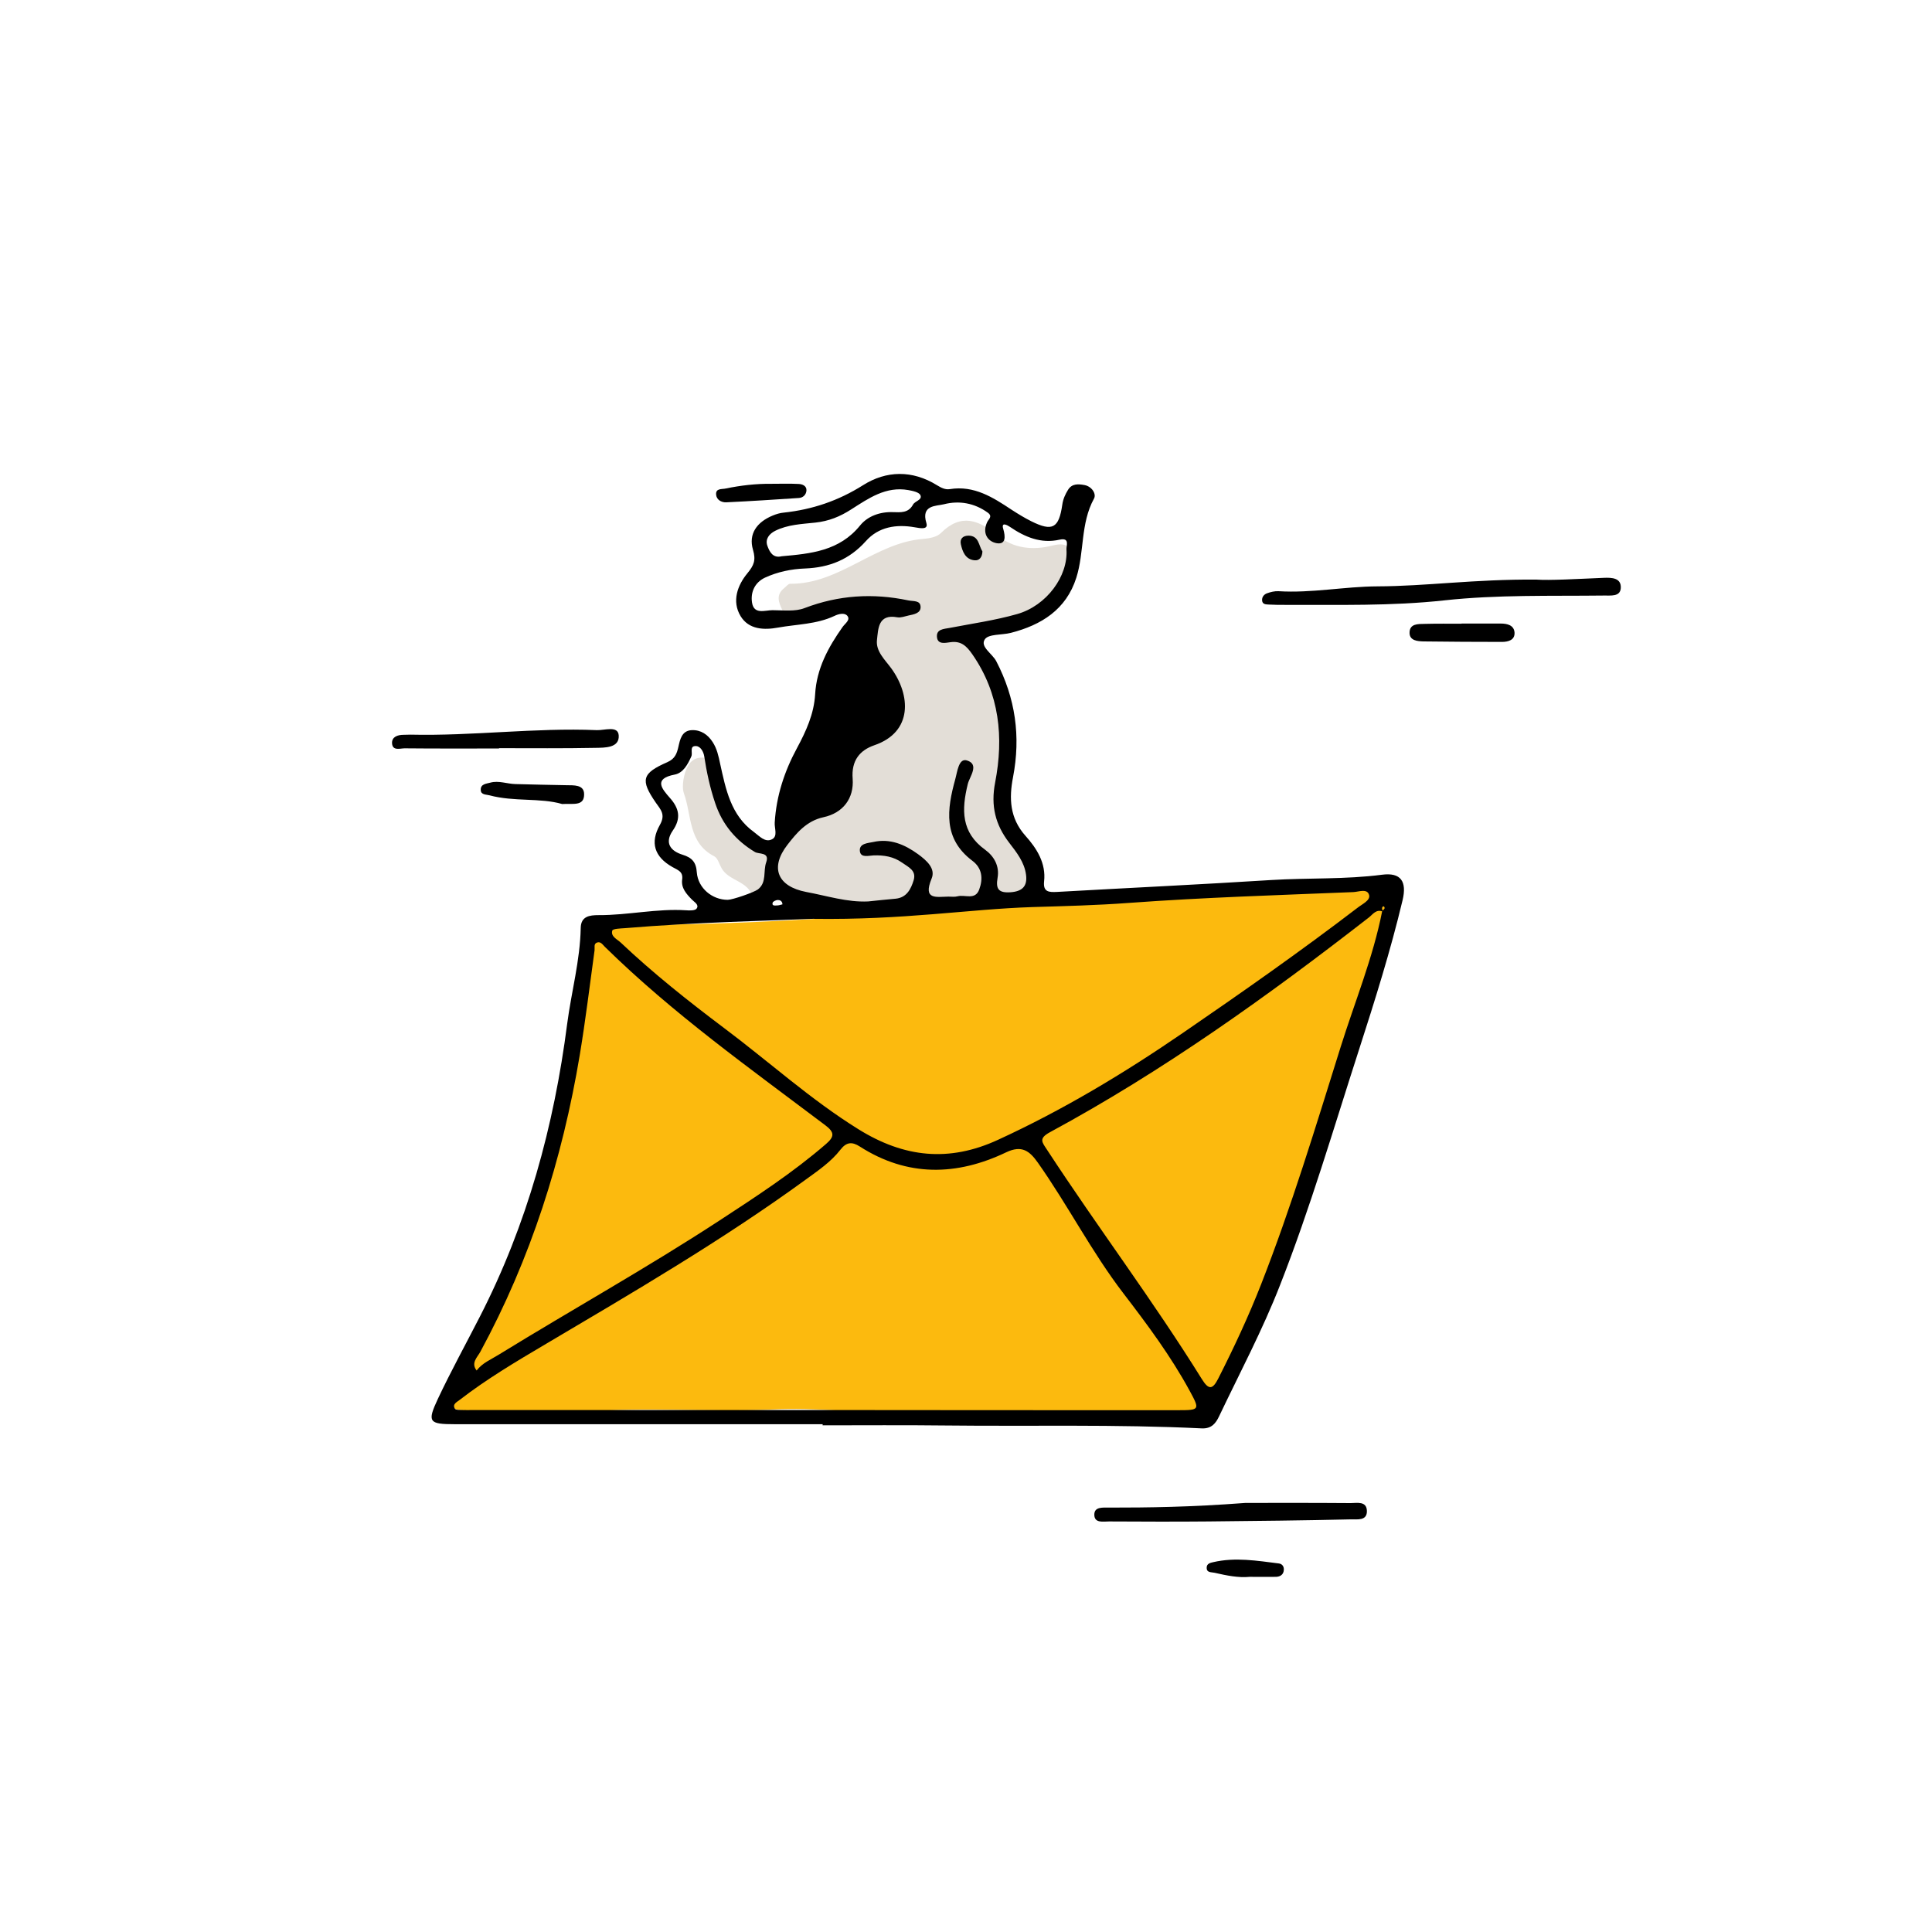 <?xml version="1.0" encoding="utf-8"?>
<!-- Generator: Adobe Illustrator 28.4.1, SVG Export Plug-In . SVG Version: 6.00 Build 0)  -->
<svg version="1.1" id="Layer_1" xmlns="http://www.w3.org/2000/svg" xmlns:xlink="http://www.w3.org/1999/xlink" x="0px" y="0px"
	 viewBox="0 0 120 120" style="enable-background:new 0 0 120 120;" xml:space="preserve">
<style type="text/css">
	.st0{fill:transparent;}
	.st1{fill:#FCBA0E;}
	.st2{fill:#B5A997;}
	.st3{fill:#050400;}
	.st4{fill:#E3DED7;}
	.st5{stroke:#000000;stroke-width:0.3;stroke-miterlimit:10;}
	.st6{stroke:#000000;stroke-width:0.4;stroke-miterlimit:10;}
</style>
<rect x="-0.02" class="st0" width="120" height="120"/>
<g>
	<path class="st1" d="M65.04,88.1c-5.75,0.63-11.42-0.81-17.18-0.55c-3.92,0.18-7.87-0.2-11.76,0.17c-2.46,0.23-4.82-0.13-7.23-0.12
		c-0.98,0-1.06-0.47-0.62-1.17c4.08-6.43,6.16-13.61,7.72-20.96c0.39-1.84,0.53-3.77,0.29-5.7c-0.13-1.06,0.53-1.89,1.6-2.19
		c0.5-0.14,1.04-0.13,1.57-0.13c5.06-0.02,10.12-0.27,15.16-0.64c3.76-0.27,7.52-0.75,11.28-0.72c4.85,0.04,9.6-0.69,14.39-1.22
		c1.57-0.17,3.14-0.04,4.7,0.2c1.19,0.18,1.33,1.08,1.05,1.94c-1.94,6.01-3.56,12.11-5.32,18.16c-0.67,2.31-2.24,4.22-3.1,6.46
		c-0.48,1.25-1.03,2.47-1.47,3.74c-0.61,1.75-1.78,2.69-3.63,2.71C70.02,88.12,67.53,88.1,65.04,88.1z"/>
	<path class="st4" d="M59.71,39.75c2.41,2.01,2.71,4.55,2.43,7.26c-0.06,0.57-0.1,1.15-0.19,1.71c-0.14,0.82-0.1,1.54,0.24,2.14
		c0.29,0.51,0.55,0.38,1.22,1.06c0.53,0.54,1.05,1.07,1.04,1.81c-0.01,1.03-1.05,1.68-1.1,1.71c-0.21,0.13-0.45,0.23-0.74,0.29
		c-2.76,0.5-5.51,0.83-8.34,0.93c-2.62,0.09-4.97-1.09-7.52-0.92c-0.24-1.04-1.5-1-1.94-1.83c-0.14-0.25-0.23-0.61-0.44-0.72
		c-1.63-0.83-1.4-2.55-1.89-3.91c-0.09-0.26-0.07-0.58-0.03-0.85c0.11-0.63,0.35-1.31,1.05-1.37c0.23-0.02,0.41,0.03,0.54,0.12
		c0.41,0.27,0.42,0.89,0.45,1.2c0.16,1.97,1.8,3.35,2.38,3.82c0.28,0.24,0.63,0.47,0.97,0.38c0.28-0.07,0.44-0.34,0.53-0.48
		c0.4-0.67,0.01-1.13,0.37-1.55c0.21-0.25,0.55-0.42,1.08-0.5c0.59-0.08,1.27-0.51,1.43-1.5c0.23-1.4,1.7-1.73,2.78-2.24
		c1.39-0.65,1.55-1.68,1.3-2.96c-0.04-0.18-0.09-0.47-0.2-0.51c-2.32-0.8-1.05-2.84-1.43-4.29c-0.08-0.31,0.03-0.65-0.14-0.93
		c0,0-0.1-0.15-0.27-0.25c-0.72-0.46-2.61,0.13-3.61,0.73c-0.12,0.07-0.45,0.27-0.74,0.17c-0.12-0.04-0.24-0.15-0.34-0.36
		c-0.25-0.52-0.42-0.97,0.13-1.4c0.11-0.09,0.23-0.25,0.34-0.25c3.09,0.03,5.29-2.57,8.3-2.79c0.37-0.03,0.83-0.12,1.07-0.36
		c1.25-1.25,2.36-0.81,3.51,0.14c1,0.83,2.21,0.94,3.4,0.64c1.17-0.3,1.22,0.31,1.14,1.14c-0.18,1.9-1.07,3.23-3,3.73
		C62.3,39.06,61.1,39.38,59.71,39.75z"/>
	<path d="M51.1,88.46c-7.62,0-15.23,0-22.85,0c-1.61,0-1.73-0.13-1.05-1.58c0.81-1.72,1.73-3.39,2.6-5.09
		c2.94-5.73,4.61-11.84,5.43-18.21c0.26-1.98,0.8-3.92,0.84-5.94c0.01-0.73,0.55-0.8,1.11-0.8c1.82,0.01,3.62-0.42,5.44-0.3
		c0.22,0.02,0.57,0.02,0.65-0.11c0.17-0.24-0.15-0.4-0.3-0.56c-0.34-0.35-0.67-0.71-0.6-1.24c0.07-0.5-0.26-0.58-0.61-0.78
		c-1.11-0.63-1.4-1.51-0.77-2.62c0.36-0.64,0.05-0.94-0.26-1.38c-0.97-1.41-0.86-1.82,0.72-2.51c0.47-0.21,0.59-0.52,0.69-0.97
		c0.1-0.43,0.2-0.99,0.83-1.02c0.57-0.02,1,0.28,1.3,0.75c0.26,0.4,0.36,0.86,0.46,1.34c0.35,1.58,0.66,3.2,2.1,4.24
		c0.34,0.25,0.69,0.67,1.12,0.45c0.38-0.19,0.14-0.69,0.17-1.05c0.1-1.64,0.6-3.17,1.38-4.61c0.57-1.06,1.06-2.13,1.13-3.35
		c0.09-1.59,0.81-2.91,1.7-4.17c0.15-0.22,0.51-0.44,0.3-0.7c-0.17-0.21-0.55-0.12-0.81,0.01c-1.11,0.52-2.32,0.51-3.49,0.72
		c-0.87,0.16-1.82,0.13-2.33-0.71c-0.56-0.93-0.19-1.92,0.42-2.66c0.41-0.5,0.54-0.81,0.35-1.46c-0.29-0.98,0.23-1.72,1.23-2.13
		c0.22-0.09,0.45-0.16,0.68-0.18c1.77-0.19,3.38-0.73,4.92-1.7c1.45-0.92,3.07-0.95,4.6,0c0.25,0.15,0.5,0.29,0.8,0.24
		c1.5-0.24,2.67,0.51,3.83,1.28c0.4,0.26,0.81,0.51,1.23,0.72c1.31,0.65,1.71,0.43,1.92-1.03c0.05-0.35,0.18-0.64,0.36-0.93
		c0.25-0.4,0.65-0.36,1.03-0.29c0.45,0.09,0.74,0.55,0.58,0.84c-0.85,1.55-0.59,3.32-1.1,4.92c-0.63,1.97-2.16,2.93-4.07,3.42
		c-0.55,0.14-1.38,0.06-1.61,0.4c-0.31,0.46,0.46,0.88,0.71,1.36c1.19,2.29,1.53,4.67,1.04,7.21c-0.25,1.3-0.21,2.53,0.77,3.63
		c0.7,0.78,1.29,1.7,1.16,2.84c-0.07,0.67,0.32,0.67,0.79,0.65c4.44-0.25,8.89-0.46,13.33-0.74c2.29-0.14,4.59-0.03,6.88-0.33
		c1.16-0.15,1.54,0.42,1.27,1.57c-0.75,3.15-1.72,6.23-2.71,9.3c-1.58,4.89-3.02,9.82-4.9,14.61c-1.09,2.8-2.5,5.45-3.79,8.16
		c-0.2,0.42-0.46,0.78-1.08,0.75c-5.31-0.26-10.62-0.12-15.93-0.18c-2.54-0.03-5.08-0.01-7.62-0.01
		C51.1,88.49,51.1,88.47,51.1,88.46z M29.6,85.13c0.36-0.48,0.9-0.69,1.38-0.99c4.55-2.8,9.22-5.4,13.69-8.32
		c2.28-1.49,4.56-2.97,6.63-4.76c0.52-0.45,0.56-0.72-0.04-1.17c-4.69-3.54-9.49-6.95-13.7-11.09c-0.13-0.13-0.25-0.33-0.47-0.26
		c-0.23,0.08-0.14,0.31-0.16,0.48c-0.3,2.17-0.56,4.35-0.92,6.51c-1.08,6.47-3.04,12.65-6.18,18.44c-0.18,0.33-0.6,0.69-0.22,1.16
		C29.61,85.12,29.61,85.12,29.6,85.13z M85.89,56.62c-0.41-0.17-0.62,0.17-0.86,0.36c-6.3,4.9-12.78,9.54-19.81,13.34
		c-0.74,0.4-0.49,0.63-0.17,1.12c3.13,4.79,6.58,9.36,9.6,14.22c0.43,0.69,0.67,0.65,1.02-0.04c0.97-1.91,1.88-3.86,2.66-5.85
		c1.89-4.83,3.39-9.79,4.94-14.74c0.88-2.81,2.01-5.54,2.58-8.44c0.05-0.07,0.16-0.13,0.15-0.2c-0.01-0.11-0.11-0.13-0.15-0.02
		C85.82,56.44,85.87,56.53,85.89,56.62z M51.19,87.58C51.19,87.58,51.19,87.58,51.19,87.58c7.33,0.01,14.66,0.01,21.98,0.01
		c1.36,0,1.36-0.03,0.72-1.21c-1.17-2.15-2.62-4.1-4.1-6.03c-1.98-2.58-3.46-5.49-5.33-8.14c-0.51-0.72-0.99-1.1-1.96-0.64
		c-3.07,1.47-6.14,1.54-9.1-0.36c-0.47-0.3-0.82-0.29-1.2,0.2c-0.59,0.76-1.39,1.3-2.16,1.86c-5.18,3.77-10.7,6.99-16.21,10.25
		c-1.81,1.07-3.61,2.14-5.28,3.43c-0.16,0.13-0.47,0.26-0.3,0.54c0.06,0.1,0.34,0.08,0.52,0.09c0.19,0.01,0.38,0,0.57,0
		C36.63,87.58,43.91,87.58,51.19,87.58z M50.49,57.07c-2.79,0.12-7.24,0.21-11.68,0.58c-0.27,0.02-0.74,0.03-0.78,0.15
		c-0.11,0.37,0.31,0.54,0.53,0.75c2.02,1.91,4.19,3.63,6.41,5.3c2.79,2.09,5.37,4.44,8.35,6.29c2.83,1.76,5.62,2.06,8.66,0.66
		c4.05-1.86,7.84-4.14,11.5-6.65c3.66-2.51,7.3-5.06,10.83-7.76c0.29-0.23,0.81-0.46,0.73-0.79c-0.11-0.44-0.66-0.2-0.99-0.19
		c-4.64,0.19-9.28,0.33-13.91,0.67c-2.01,0.15-4.02,0.2-6.02,0.26C60.13,56.47,56.16,57.15,50.49,57.07z M53.92,55.99
		c0.57-0.06,1.14-0.12,1.71-0.17c0.69-0.07,0.95-0.6,1.12-1.15c0.18-0.61-0.33-0.81-0.72-1.09c-0.54-0.38-1.13-0.47-1.77-0.45
		c-0.3,0.01-0.79,0.17-0.85-0.25c-0.07-0.5,0.5-0.51,0.82-0.58c1.05-0.24,1.96,0.15,2.8,0.76c0.53,0.39,1.1,0.89,0.83,1.52
		c-0.55,1.34,0.31,1.12,1.05,1.11c0.19,0,0.39,0.03,0.57-0.02c0.46-0.12,1.09,0.26,1.34-0.42c0.25-0.67,0.19-1.33-0.43-1.79
		c-1.83-1.38-1.57-3.2-1.06-5.05c0.13-0.46,0.21-1.33,0.72-1.18c0.81,0.24,0.17,1.01,0.06,1.47c-0.39,1.59-0.42,3,1.08,4.08
		c0.56,0.41,0.9,1.02,0.77,1.75c-0.12,0.69,0.07,0.94,0.8,0.89c0.74-0.05,1.06-0.38,0.97-1.08c-0.1-0.79-0.59-1.4-1.05-2
		c-0.86-1.12-1.15-2.29-0.87-3.74c0.54-2.79,0.28-5.51-1.41-7.95c-0.36-0.52-0.7-0.86-1.38-0.76c-0.3,0.04-0.76,0.15-0.82-0.29
		c-0.07-0.52,0.4-0.53,0.79-0.6c1.4-0.27,2.82-0.47,4.19-0.86c1.83-0.52,3.17-2.36,3.06-4.01c-0.02-0.24,0.23-0.75-0.43-0.61
		c-1.16,0.26-2.15-0.16-3.09-0.8c-0.15-0.1-0.54-0.32-0.41,0.12c0.15,0.51,0.16,0.99-0.4,0.9c-0.57-0.1-0.92-0.63-0.59-1.32
		c0.09-0.18,0.35-0.35,0.03-0.58c-0.83-0.6-1.78-0.76-2.72-0.52c-0.47,0.12-1.44,0.03-1.09,1.17c0.13,0.43-0.38,0.32-0.73,0.26
		c-1.14-0.2-2.24-0.03-3.03,0.86c-1.03,1.15-2.27,1.64-3.78,1.7c-0.85,0.03-1.71,0.21-2.49,0.57c-0.63,0.3-0.9,0.9-0.8,1.55
		c0.12,0.76,0.8,0.47,1.27,0.47c0.67,0,1.4,0.1,1.99-0.13c2.12-0.81,4.25-0.94,6.44-0.48c0.32,0.07,0.76-0.02,0.77,0.41
		c0.01,0.39-0.42,0.46-0.75,0.53c-0.23,0.05-0.48,0.15-0.7,0.11c-1.2-0.22-1.18,0.73-1.26,1.41c-0.08,0.7,0.49,1.22,0.88,1.75
		c1.22,1.67,1.36,3.97-1.05,4.79c-0.89,0.31-1.43,0.94-1.34,2.08c0.09,1.22-0.6,2.13-1.82,2.39c-1.05,0.23-1.67,0.99-2.23,1.71
		c-1.11,1.43-0.61,2.59,1.16,2.93C51.37,55.64,52.61,56.05,53.92,55.99z M45.2,55.89c0.29,0,1.63-0.46,1.88-0.65
		c0.56-0.44,0.31-1.12,0.51-1.68c0.23-0.65-0.45-0.49-0.7-0.64c-1.2-0.72-2.03-1.72-2.47-3.04c-0.32-0.95-0.53-1.92-0.68-2.91
		c-0.04-0.26-0.22-0.62-0.51-0.63c-0.43-0.02-0.19,0.42-0.29,0.64c-0.22,0.5-0.51,1.03-1.03,1.13c-1.36,0.26-0.78,0.9-0.31,1.44
		c0.6,0.67,0.71,1.29,0.18,2.05c-0.52,0.76-0.13,1.26,0.62,1.49c0.58,0.18,0.84,0.46,0.88,1.1C43.36,55.17,44.24,55.89,45.2,55.89z
		 M48.55,34.55c1.82-0.16,3.59-0.33,4.87-1.91c0.47-0.58,1.23-0.86,2.05-0.83c0.46,0.01,0.95,0.07,1.24-0.47
		c0.12-0.22,0.59-0.29,0.46-0.58c-0.08-0.19-0.48-0.27-0.75-0.32c-1.4-0.25-2.48,0.52-3.55,1.2c-0.7,0.45-1.39,0.73-2.23,0.82
		c-0.84,0.09-1.71,0.12-2.49,0.51c-0.38,0.19-0.63,0.52-0.49,0.92C47.79,34.26,48,34.69,48.55,34.55z M48.6,56.17
		c-0.01-0.22-0.17-0.27-0.29-0.27c-0.11,0-0.3,0.09-0.32,0.17c-0.06,0.21,0.15,0.17,0.26,0.17C48.37,56.24,48.48,56.2,48.6,56.17z"
		/>
	<path d="M95.42,36c0.85,0.06,2.52-0.04,4.2-0.11c0.49-0.02,1.09,0,1.05,0.64c-0.04,0.55-0.63,0.45-1.05,0.46
		c-3.3,0.04-6.61-0.06-9.91,0.3c-3.29,0.36-6.6,0.27-9.9,0.28c-0.34,0-0.67,0-1.01-0.02c-0.18-0.01-0.4-0.01-0.41-0.27
		c-0.01-0.22,0.14-0.37,0.31-0.43c0.22-0.08,0.47-0.14,0.7-0.13c2.07,0.13,4.1-0.29,6.16-0.3C88.58,36.41,91.58,35.97,95.42,36z"/>
	<path d="M77.35,93.35c1.57,0,4.05-0.01,6.54,0.01c0.4,0,0.99-0.14,1.01,0.48c0.02,0.64-0.61,0.52-0.98,0.53
		c-2.96,0.07-5.92,0.1-8.88,0.13c-2.05,0.02-4.11,0.01-6.16,0c-0.36,0-0.9,0.12-0.91-0.41c-0.01-0.51,0.52-0.45,0.89-0.45
		C71.38,93.64,73.91,93.61,77.35,93.35z"/>
	<path d="M31,46.49c-1.96,0-3.91,0.01-5.87-0.01c-0.28,0-0.76,0.18-0.78-0.33c-0.01-0.39,0.36-0.51,0.72-0.51
		c0.14,0,0.29-0.01,0.43-0.01c3.86,0.09,7.71-0.44,11.57-0.28c0.48,0.02,1.32-0.3,1.36,0.33c0.05,0.78-0.86,0.76-1.43,0.77
		c-2,0.04-4,0.02-6.01,0.02C31,46.48,31,46.48,31,46.49z"/>
	<path d="M90.78,38.73c0.81,0,1.62,0,2.43,0c0.41,0,0.82,0.1,0.86,0.55c0.03,0.48-0.39,0.59-0.79,0.59c-1.62,0-3.24-0.01-4.86-0.03
		c-0.38-0.01-0.86-0.05-0.87-0.52c-0.01-0.6,0.54-0.56,0.95-0.57c0.76-0.02,1.52-0.01,2.28-0.01
		C90.78,38.74,90.78,38.73,90.78,38.73z"/>
	<path d="M34.92,49.94c-1.38-0.4-2.98-0.13-4.51-0.54c-0.21-0.06-0.54-0.02-0.55-0.33c-0.02-0.38,0.35-0.39,0.6-0.46
		c0.52-0.14,1.04,0.08,1.56,0.09c1.05,0.03,2.09,0.05,3.14,0.07c0.47,0.01,1.12-0.05,1.12,0.56C36.29,50.11,35.56,49.89,34.92,49.94
		z"/>
	<path d="M47.91,30.05c0.57,0,1.14-0.02,1.7,0.01c0.23,0.01,0.5,0.12,0.48,0.41c-0.02,0.25-0.2,0.44-0.46,0.46
		c-1.51,0.1-3.02,0.2-4.53,0.27c-0.3,0.01-0.59-0.16-0.62-0.47c-0.04-0.42,0.36-0.33,0.61-0.39C46.01,30.15,46.95,30.04,47.91,30.05
		z"/>
	<path d="M77.62,97.94c-0.69,0.07-1.43-0.08-2.17-0.25c-0.21-0.05-0.52,0.01-0.5-0.34c0.01-0.23,0.22-0.28,0.4-0.32
		c1.37-0.32,2.73-0.09,4.09,0.08c0.21,0.03,0.32,0.2,0.3,0.41c-0.02,0.28-0.22,0.41-0.48,0.42C78.74,97.95,78.22,97.94,77.62,97.94z
		"/>
	<path d="M61.02,34.25c-0.01,0.34-0.18,0.59-0.5,0.55c-0.56-0.06-0.74-0.54-0.84-1c-0.07-0.32,0.11-0.53,0.48-0.53
		C60.81,33.28,60.78,33.88,61.02,34.25z"/>
</g>
</svg>
